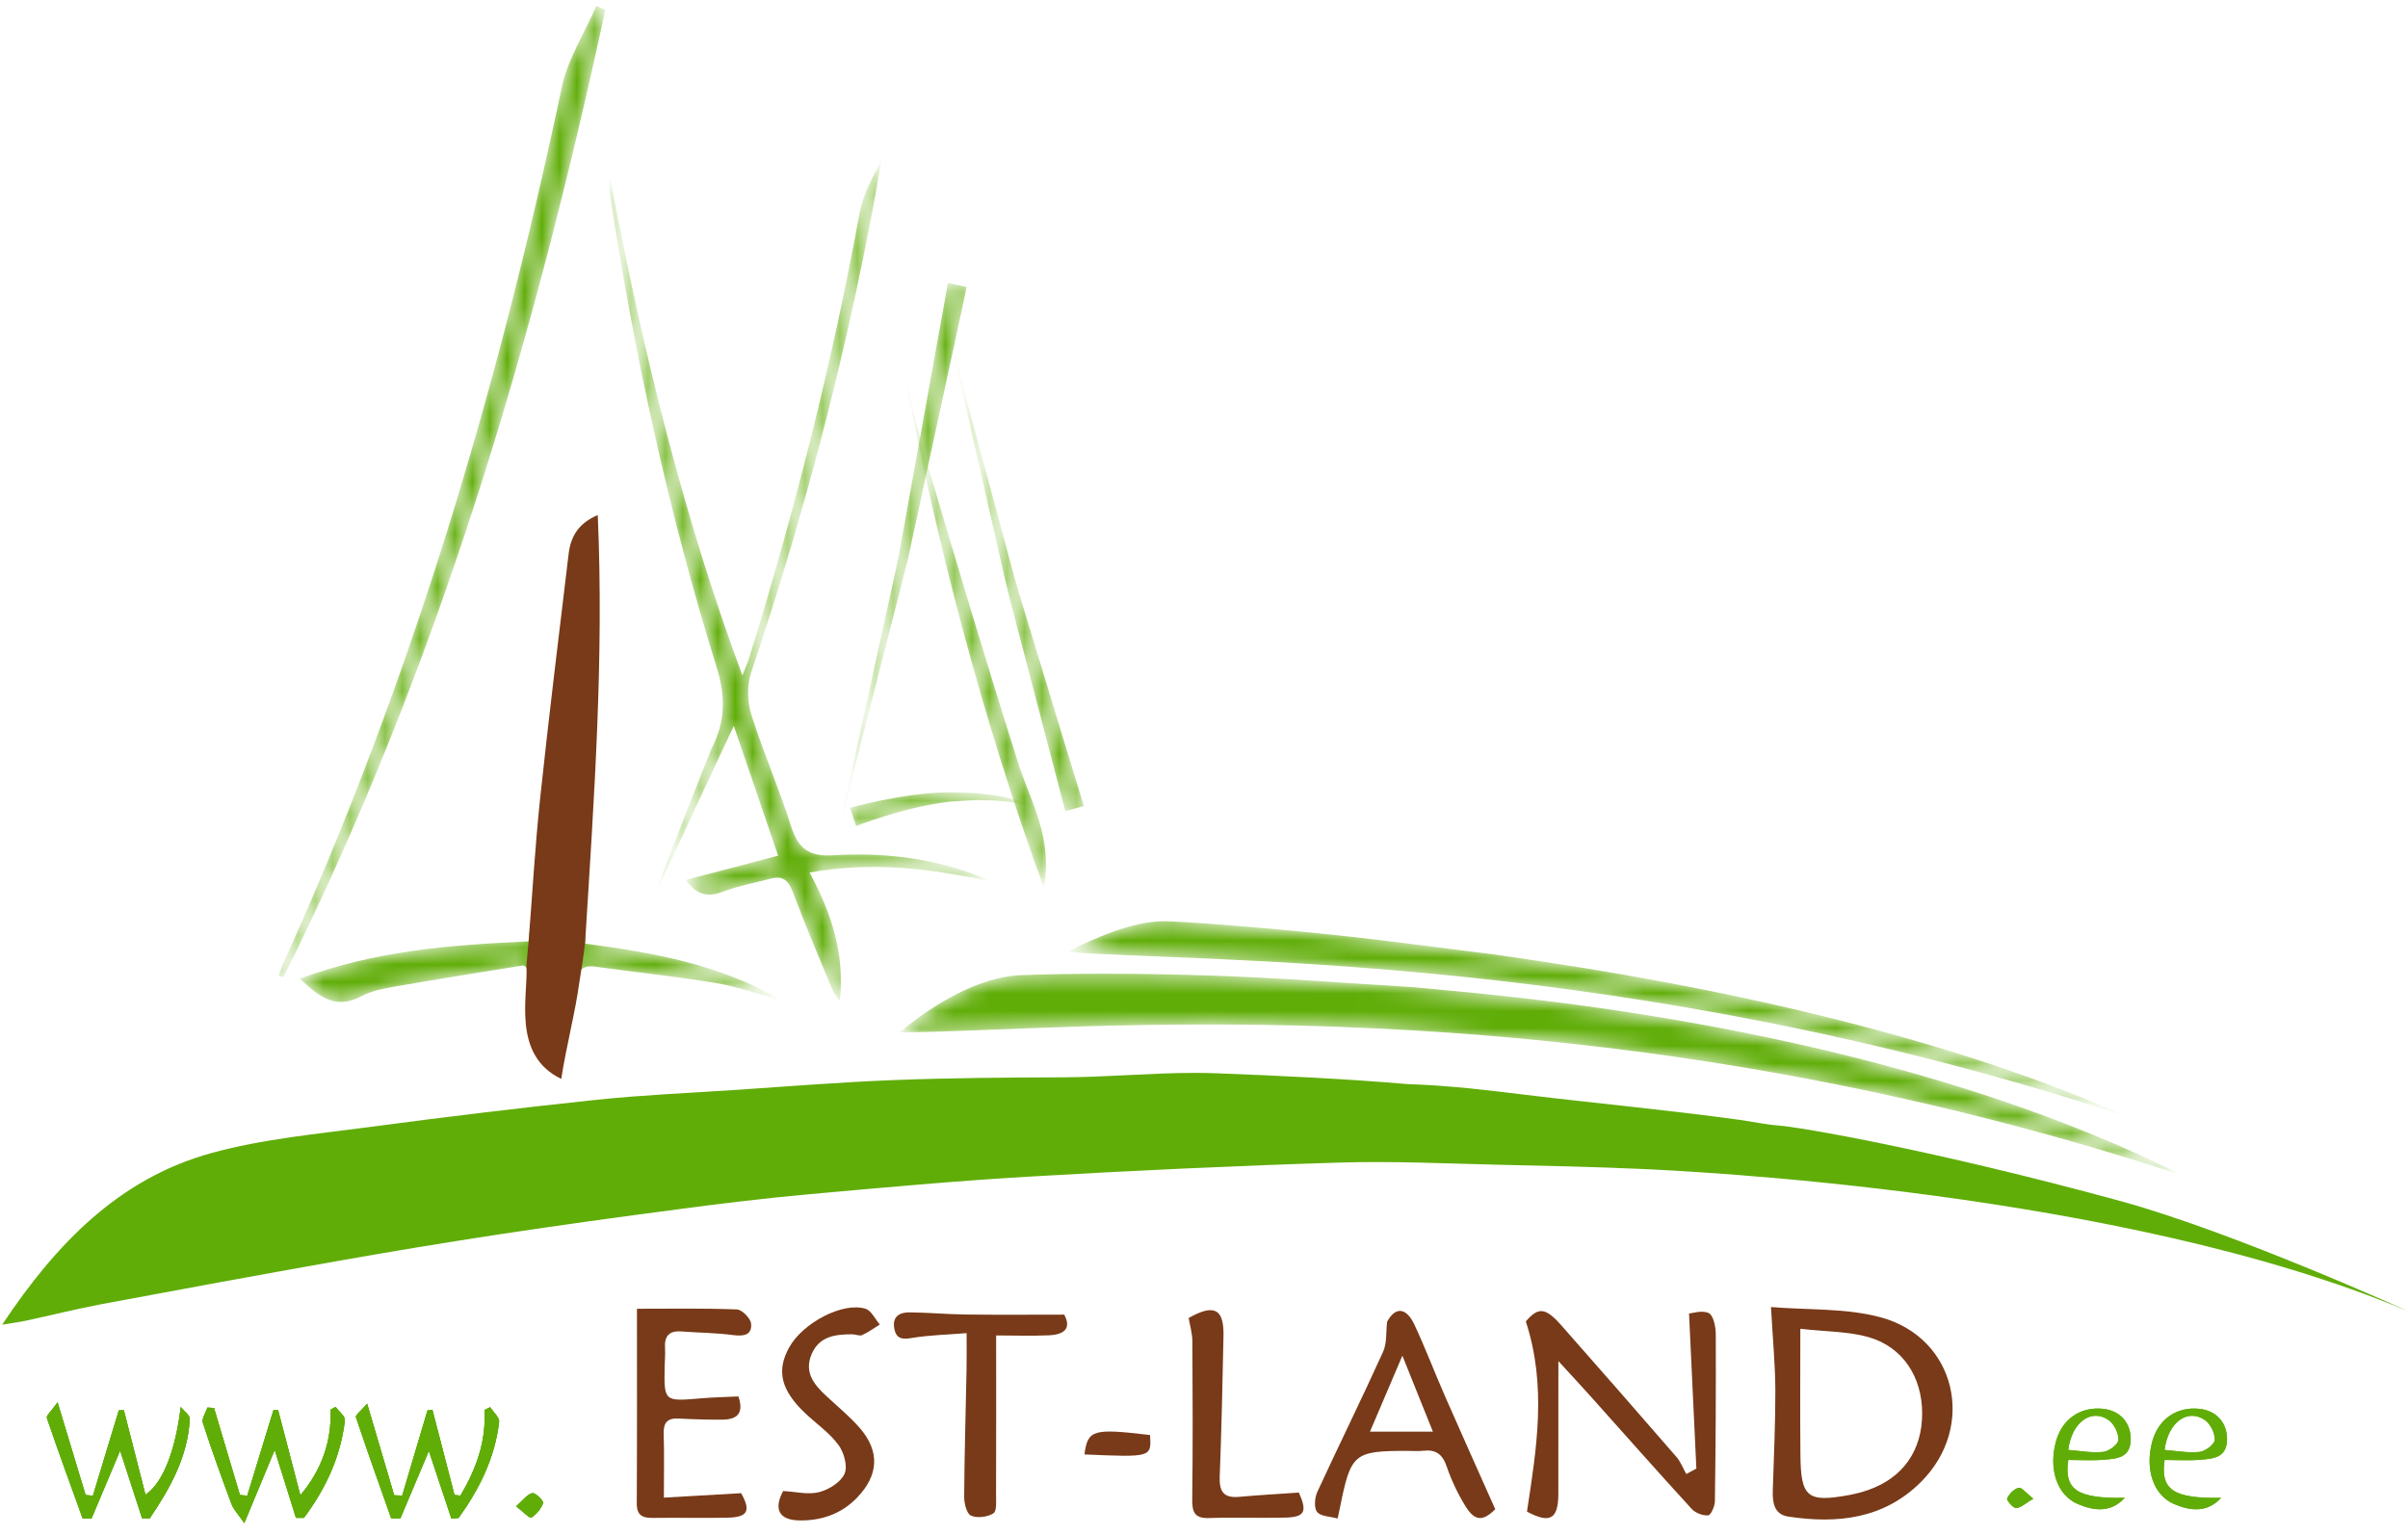 <?xml version="1.0" encoding="UTF-8"?> <svg xmlns="http://www.w3.org/2000/svg" xmlns:xlink="http://www.w3.org/1999/xlink" width="138px" height="88px" viewBox="0 0 138 88" version="1.1"><title>37E9E8F5-0510-4794-821A-CAA725E0214A</title><desc>Created with sketchtool.</desc><defs><path d="M7.327,0.458 C4.882,0.547 2.209,2.192 0.375,3.735 L0.375,3.735 C9.995,3.735 38.838,0.384 73.923,11.953 L73.923,11.953 C56.228,3.064 34.083,1.576 29.749,1.142 L29.749,1.142 C25.97,0.917 22.21,0.612 18.379,0.487 L18.379,0.487 C16.287,0.418 14.19,0.374 12.094,0.374 L12.094,0.374 C10.504,0.374 8.914,0.399 7.327,0.458" id="path-1"></path><path d="M1.054,3.881 C0.844,2.513 0.643,1.081 0.434,0.038 L0.434,0.038 C0.626,1.311 0.833,2.592 1.054,3.881 M1.528,6.575 C1.543,6.642 1.557,6.708 1.572,6.774 L1.572,6.774 C1.392,5.807 1.218,4.841 1.054,3.881 L1.054,3.881 C1.205,4.87 1.361,5.825 1.528,6.575 M9.641,36.686 C10.161,33.763 8.875,31.749 8.182,29.567 L8.182,29.567 C6.325,23.732 4.584,17.862 2.846,11.99 L2.846,11.99 C2.339,10.276 1.96,8.525 1.572,6.774 L1.572,6.774 C3.435,16.765 6.139,27.069 9.641,36.686" id="path-3"></path><path d="M16.027,1.966 C15.471,6.622 14.894,11.276 14.398,15.94 L14.398,15.94 C14.109,18.648 13.454,21.371 13.233,24.169 L13.233,24.169 C8.721,24.368 4.387,24.713 0.124,26.307 L0.124,26.307 C1.23,27.359 2.192,28.1 3.654,27.309 L3.654,27.309 C4.243,26.989 4.965,26.864 5.643,26.745 L5.643,26.745 C8.046,26.326 10.456,25.947 12.899,25.548 L12.899,25.548 C13.893,25.66 11.968,29.876 14.839,31.256 L14.839,31.256 C15.14,29.315 15.705,28.327 15.947,26.537 L15.947,26.537 C16.044,25.824 16.32,25.515 17.065,25.62 L17.065,25.62 C19.346,25.937 21.638,26.169 23.908,26.546 L23.908,26.546 C25.177,26.757 26.412,27.19 27.661,27.521 L27.661,27.521 C24.201,25.473 20.334,24.814 16.483,24.297 L16.483,24.297 C16.359,16.056 17.323,8.579 16.964,0.335 L16.964,0.335 C15.817,0.825 16.141,1.004 16.027,1.966" id="path-5"></path><path d="M14.645,3.504 C13.063,12.145 10.915,20.638 8.314,29.022 L8.314,29.022 C8.205,29.37 8.053,29.703 7.921,30.045 L7.921,30.045 C4.467,20.739 2.164,11.204 0.347,1.54 L0.347,1.54 C0.285,1.864 0.285,2.173 0.33,2.474 L0.33,2.474 C1.726,11.659 3.69,20.72 6.451,29.595 L6.451,29.595 C6.956,31.215 6.97,32.683 6.129,34.291 L6.129,34.291 C6.119,34.307 2.796,42.689 2.849,42.75 L2.849,42.75 C3.072,42.307 7.078,33.639 7.429,32.941 L7.429,32.941 C8.332,35.587 9.141,37.955 9.969,40.375 L9.969,40.375 C8.162,40.852 6.461,41.297 4.675,41.767 L4.675,41.767 C5.368,42.714 6.02,42.742 6.847,42.426 L6.847,42.426 C7.701,42.101 8.619,41.939 9.507,41.699 L9.507,41.699 C10.18,41.518 10.538,41.734 10.796,42.424 L10.796,42.424 C11.512,44.334 12.313,46.21 13.093,48.093 L13.093,48.093 C13.177,48.296 13.335,48.465 13.505,48.717 L13.505,48.717 C13.792,46.045 13.059,43.724 11.772,41.341 L11.772,41.341 C15.434,40.69 18.755,41.127 22.078,41.84 L22.078,41.84 C21.751,41.652 21.411,41.513 21.063,41.39 L21.063,41.39 C18.49,40.471 15.818,40.186 13.12,40.353 L13.12,40.353 C11.772,40.433 11.121,39.99 10.717,38.705 L10.717,38.705 C10.036,36.541 9.113,34.453 8.435,32.289 L8.435,32.289 C8.202,31.547 8.18,30.6 8.425,29.872 L8.425,29.872 C11.662,20.272 14.171,10.49 15.902,0.491 L15.902,0.491 C15.396,1.463 14.839,2.451 14.645,3.504" id="path-7"></path><path d="M16.636,4.885 C13.002,22.117 8.021,38.91 0.732,54.972 L0.732,54.972 C0.61,55.242 0.518,55.524 0.409,55.802 L0.409,55.802 C0.503,55.829 0.596,55.858 0.688,55.887 L0.688,55.887 C9.473,38.286 15.004,19.598 19.135,0.441 L19.135,0.441 C18.962,0.368 18.791,0.293 18.619,0.218 L18.619,0.218 C17.943,1.77 16.979,3.262 16.636,4.885" id="path-9"></path><path d="M3.818,15.733 C2.11,23.537 0.402,31.343 0.402,31.343 L0.402,31.343 L4.354,15.857 L7.73,0.229 L6.651,0.008 C6.651,0.008 5.235,7.87 3.818,15.733" id="path-11"></path><path d="M3.396,13.455 C3.801,15.138 4.256,16.784 4.657,18.347 L4.657,18.347 C5.065,19.905 5.444,21.361 5.769,22.605 L5.769,22.605 C6.42,25.099 6.854,26.761 6.854,26.761 L6.854,26.761 L7.916,26.466 C7.916,26.466 7.415,24.824 6.664,22.358 L6.664,22.358 C6.288,21.124 5.852,19.686 5.383,18.146 L5.383,18.146 C4.921,16.606 4.395,14.96 3.93,13.317 L3.93,13.317 C2.145,6.697 0.361,0.074 0.354,0.049 L0.354,0.049 L3.396,13.455 Z" id="path-13"></path><path d="M1.809,0.502 C0.75,0.717 0.042,0.919 0.042,0.919 L0.042,0.919 L0.385,1.969 C0.385,1.967 1.026,1.714 2.038,1.398 L2.038,1.398 C2.539,1.246 3.129,1.078 3.769,0.924 L3.769,0.924 C4.403,0.774 5.105,0.65 5.778,0.569 L5.778,0.569 C6.489,0.531 7.206,0.45 7.853,0.491 L7.853,0.491 C8.507,0.486 9.122,0.569 9.639,0.675 L9.639,0.675 C10.156,0.776 10.578,0.922 10.851,1.066 L10.851,1.066 C11.135,1.194 11.268,1.317 11.268,1.317 L11.268,1.317 C11.268,1.317 11.147,1.181 10.875,1.024 L10.875,1.024 C10.611,0.854 10.199,0.667 9.684,0.51 L9.684,0.51 C9.167,0.355 8.547,0.212 7.873,0.151 L7.873,0.151 C7.189,0.044 6.484,0.062 5.772,0.033 L5.772,0.033 C4.292,0.043 2.874,0.288 1.809,0.502" id="path-15"></path><path d="M0.436,2.14 C8.431,2.784 32.487,2.14 61.15,11.574 L61.15,11.574 C46.859,5.188 28.521,2.836 24.942,2.293 L24.942,2.293 C21.81,1.909 18.7,1.476 15.522,1.148 L15.522,1.148 C12.468,0.829 9.403,0.556 6.339,0.389 L6.339,0.389 C6.242,0.384 6.144,0.382 6.046,0.382 L6.046,0.382 C4.085,0.382 1.953,1.399 0.436,2.14" id="path-17"></path></defs><g id="Page-1" stroke="none" stroke-width="1" fill="none" fill-rule="evenodd"><g id="Avaleht" transform="translate(-188, -30)"><g id="estland_logo" transform="translate(188, 30)"><g id="Group-21" transform="translate(2.509, 80.08)" fill="#60AD08"><path d="M20.54,5.651 L20.08,5.629 C19.588,3.964 19.097,2.294 18.532,0.382 C18.178,0.798 17.851,1.036 17.889,1.154 C18.536,3.094 19.226,5.019 19.909,6.949 C20.083,6.952 20.259,6.957 20.434,6.961 C20.969,5.689 21.507,4.421 22.069,3.089 C22.515,4.428 22.936,5.696 23.359,6.964 C23.498,6.953 23.636,6.941 23.772,6.932 C24.957,5.282 25.854,3.495 26.093,1.429 C26.122,1.17 25.763,0.865 25.585,0.583 C25.474,0.636 25.365,0.689 25.256,0.745 C25.365,2.574 24.76,4.158 23.88,5.649 C23.767,5.639 23.652,5.628 23.537,5.616 C23.115,3.988 22.694,2.359 22.271,0.728 C22.177,0.743 22.084,0.756 21.989,0.772 C21.505,2.398 21.024,4.025 20.54,5.651" id="Fill-1"></path><path d="M20.54,5.651 L20.08,5.629 C19.588,3.964 19.097,2.294 18.532,0.382 C18.178,0.798 17.851,1.036 17.889,1.154 C18.536,3.094 19.226,5.019 19.909,6.949 C20.083,6.952 20.259,6.957 20.434,6.961 C20.969,5.689 21.507,4.421 22.069,3.089 C22.515,4.428 22.936,5.696 23.359,6.964 C23.498,6.953 23.636,6.941 23.772,6.932 C24.957,5.282 25.854,3.495 26.093,1.429 C26.122,1.17 25.763,0.865 25.585,0.583 C25.474,0.636 25.365,0.689 25.256,0.745 C25.365,2.574 24.76,4.158 23.88,5.649 C23.767,5.639 23.652,5.628 23.537,5.616 C23.115,3.988 22.694,2.359 22.271,0.728 C22.177,0.743 22.084,0.756 21.989,0.772 C21.505,2.398 21.024,4.025 20.54,5.651" id="Fill-3"></path><path d="M7.849,0.571 C7.572,2.899 6.882,4.901 5.827,5.599 C5.407,3.958 4.998,2.357 4.588,0.755 C4.491,0.758 4.394,0.761 4.3,0.765 C3.804,2.395 3.31,4.025 2.817,5.654 C2.677,5.642 2.538,5.631 2.397,5.619 C1.892,3.943 1.384,2.269 0.79,0.305 C0.435,0.81 0.131,1.065 0.178,1.204 C0.834,3.133 1.538,5.044 2.228,6.961 C2.398,6.961 2.567,6.961 2.738,6.959 C3.273,5.69 3.807,4.423 4.375,3.072 C4.807,4.406 5.221,5.679 5.634,6.952 C5.78,6.952 5.926,6.952 6.072,6.955 C7.233,5.233 8.251,3.438 8.367,1.261 C8.379,1.04 8.03,0.802 7.849,0.571" id="Fill-5"></path><path d="M7.849,0.571 C7.572,2.899 6.882,4.901 5.827,5.599 C5.407,3.958 4.998,2.357 4.588,0.755 C4.491,0.758 4.394,0.761 4.3,0.765 C3.804,2.395 3.31,4.025 2.817,5.654 C2.677,5.642 2.538,5.631 2.397,5.619 C1.892,3.943 1.384,2.269 0.79,0.305 C0.435,0.81 0.131,1.065 0.178,1.204 C0.834,3.133 1.538,5.044 2.228,6.961 C2.398,6.961 2.567,6.961 2.738,6.959 C3.273,5.69 3.807,4.423 4.375,3.072 C4.807,4.406 5.221,5.679 5.634,6.952 C5.78,6.952 5.926,6.952 6.072,6.955 C7.233,5.233 8.251,3.438 8.367,1.261 C8.379,1.04 8.03,0.802 7.849,0.571" id="Fill-7"></path><path d="M14.452,6.924 C14.606,6.926 14.755,6.926 14.908,6.927 C16.145,5.268 17.014,3.436 17.256,1.337 C17.282,1.103 16.913,0.824 16.725,0.565 C16.63,0.619 16.533,0.671 16.44,0.723 C16.494,2.54 15.945,4.15 14.703,5.633 C14.279,4.003 13.853,2.37 13.428,0.742 C13.34,0.745 13.249,0.752 13.161,0.755 C12.661,2.389 12.161,4.022 11.662,5.656 C11.521,5.643 11.381,5.632 11.241,5.617 L9.756,0.63 C9.632,0.622 9.505,0.611 9.381,0.603 C9.285,0.895 9.04,1.235 9.116,1.474 C9.623,3.045 10.187,4.599 10.764,6.148 C10.872,6.437 11.114,6.678 11.491,7.227 C12.137,5.668 12.665,4.398 13.234,3.029 C13.666,4.412 14.059,5.668 14.452,6.924" id="Fill-9"></path><path d="M14.452,6.924 C14.606,6.926 14.755,6.926 14.908,6.927 C16.145,5.268 17.014,3.436 17.256,1.337 C17.282,1.103 16.913,0.824 16.725,0.565 C16.63,0.619 16.533,0.671 16.44,0.723 C16.494,2.54 15.945,4.15 14.703,5.633 C14.279,4.003 13.853,2.37 13.428,0.742 C13.34,0.745 13.249,0.752 13.161,0.755 C12.661,2.389 12.161,4.022 11.662,5.656 C11.521,5.643 11.381,5.632 11.241,5.617 L9.756,0.63 C9.632,0.622 9.505,0.611 9.381,0.603 C9.285,0.895 9.04,1.235 9.116,1.474 C9.623,3.045 10.187,4.599 10.764,6.148 C10.872,6.437 11.114,6.678 11.491,7.227 C12.137,5.668 12.665,4.398 13.234,3.029 C13.666,4.412 14.059,5.668 14.452,6.924" id="Fill-11"></path><path d="M27.078,6.264 C27.476,6.571 27.851,6.966 27.937,6.911 C28.231,6.722 28.504,6.402 28.613,6.074 C28.651,5.955 28.169,5.476 27.996,5.513 C27.706,5.574 27.476,5.913 27.078,6.264" id="Fill-13"></path><path d="M27.078,6.264 C27.476,6.571 27.851,6.966 27.937,6.911 C28.231,6.722 28.504,6.402 28.613,6.074 C28.651,5.955 28.169,5.476 27.996,5.513 C27.706,5.574 27.476,5.913 27.078,6.264" id="Fill-15"></path><path d="M114.011,5.829 C113.603,5.509 113.347,5.166 113.179,5.206 C112.916,5.268 112.647,5.554 112.521,5.815 C112.476,5.905 112.85,6.361 113.028,6.359 C113.294,6.355 113.555,6.092 114.011,5.829" id="Fill-17"></path><path d="M114.011,5.829 C113.603,5.509 113.347,5.166 113.179,5.206 C112.916,5.268 112.647,5.554 112.521,5.815 C112.476,5.905 112.85,6.361 113.028,6.359 C113.294,6.355 113.555,6.092 114.011,5.829" id="Fill-19"></path></g><g id="Group-24" transform="translate(51.185, 55.44)"><mask id="mask-2" fill="white"><use xlink:href="#path-1"></use></mask><g id="Clip-23"></g><path d="M7.327,0.458 C4.882,0.547 2.209,2.192 0.375,3.735 L0.375,3.735 C9.995,3.735 38.838,0.384 73.923,11.953 L73.923,11.953 C56.228,3.064 34.083,1.576 29.749,1.142 L29.749,1.142 C25.97,0.917 22.21,0.612 18.379,0.487 L18.379,0.487 C16.287,0.418 14.19,0.374 12.094,0.374 L12.094,0.374 C10.504,0.374 8.914,0.399 7.327,0.458" id="Fill-22" fill="#60AD08" mask="url(#mask-2)"></path></g><g id="Group-31" transform="translate(2.509, 80.08)" fill="#60AD08"><path d="M20.54,5.651 C21.024,4.025 21.505,2.398 21.989,0.772 C22.084,0.756 22.177,0.743 22.271,0.728 C22.694,2.359 23.115,3.988 23.537,5.616 C23.652,5.628 23.767,5.639 23.88,5.649 C24.76,4.158 25.365,2.574 25.256,0.745 C25.365,0.689 25.474,0.636 25.585,0.583 C25.763,0.865 26.122,1.17 26.093,1.429 C25.854,3.495 24.957,5.282 23.772,6.932 C23.636,6.941 23.498,6.953 23.359,6.964 C22.936,5.696 22.515,4.428 22.069,3.089 C21.507,4.421 20.969,5.689 20.434,6.961 C20.259,6.957 20.083,6.952 19.909,6.949 C19.226,5.019 18.536,3.094 17.889,1.154 C17.851,1.036 18.178,0.798 18.532,0.382 C19.097,2.294 19.588,3.964 20.08,5.629 L20.54,5.651 Z" id="Fill-25"></path><path d="M7.849,0.571 C8.03,0.802 8.379,1.04 8.367,1.261 C8.251,3.438 7.233,5.233 6.072,6.955 C5.926,6.952 5.78,6.952 5.634,6.952 C5.221,5.679 4.807,4.406 4.375,3.072 C3.807,4.423 3.273,5.69 2.738,6.959 C2.567,6.961 2.398,6.961 2.228,6.961 C1.538,5.044 0.834,3.133 0.178,1.204 C0.131,1.065 0.435,0.81 0.79,0.305 C1.384,2.269 1.892,3.943 2.397,5.619 C2.538,5.631 2.677,5.642 2.817,5.654 C3.31,4.025 3.804,2.395 4.3,0.765 C4.394,0.761 4.491,0.758 4.588,0.755 C4.998,2.357 5.407,3.958 5.827,5.599 C6.882,4.901 7.572,2.899 7.849,0.571" id="Fill-27"></path><path d="M14.452,6.924 C14.059,5.668 13.666,4.412 13.234,3.029 C12.665,4.398 12.137,5.668 11.491,7.227 C11.114,6.678 10.872,6.437 10.764,6.148 C10.187,4.599 9.623,3.045 9.116,1.474 C9.04,1.235 9.285,0.895 9.381,0.603 C9.505,0.611 9.632,0.622 9.756,0.63 L11.241,5.617 C11.381,5.632 11.521,5.643 11.662,5.656 C12.161,4.022 12.661,2.389 13.161,0.755 C13.249,0.752 13.34,0.745 13.428,0.742 C13.853,2.37 14.279,4.003 14.703,5.633 C15.945,4.15 16.494,2.54 16.44,0.723 C16.533,0.671 16.63,0.619 16.725,0.565 C16.913,0.824 17.282,1.103 17.256,1.337 C17.014,3.436 16.145,5.268 14.908,6.927 C14.755,6.926 14.606,6.926 14.452,6.924" id="Fill-29"></path></g><g id="Group-34" transform="translate(50.182, 14.206)"><mask id="mask-4" fill="white"><use xlink:href="#path-3"></use></mask><g id="Clip-33"></g><path d="M1.054,3.881 C0.844,2.513 0.643,1.081 0.434,0.038 L0.434,0.038 C0.626,1.311 0.833,2.592 1.054,3.881 M1.528,6.575 C1.543,6.642 1.557,6.708 1.572,6.774 L1.572,6.774 C1.392,5.807 1.218,4.841 1.054,3.881 L1.054,3.881 C1.205,4.87 1.361,5.825 1.528,6.575 M9.641,36.686 C10.161,33.763 8.875,31.749 8.182,29.567 L8.182,29.567 C6.325,23.732 4.584,17.862 2.846,11.99 L2.846,11.99 C2.339,10.276 1.96,8.525 1.572,6.774 L1.572,6.774 C3.435,16.765 6.139,27.069 9.641,36.686" id="Fill-32" fill="#60AD08" mask="url(#mask-4)"></path></g><g id="Group-45" transform="translate(29.105, 80.583)" fill="#60AD08"><path d="M94.945,2.53 C95.618,2.581 96.298,2.713 96.955,2.642 C97.281,2.606 97.805,2.211 97.819,1.954 C97.839,1.58 97.578,1.046 97.264,0.823 C96.28,0.133 95.145,0.921 94.945,2.53 M98.186,5.275 C97.387,6.144 96.425,6.028 95.494,5.633 C94.288,5.119 93.804,3.608 94.246,2.021 C94.6,0.76 95.642,0.042 96.928,0.172 C97.917,0.272 98.539,0.978 98.524,1.936 C98.508,2.996 97.715,3.03 96.994,3.092 C96.315,3.148 95.626,3.104 94.947,3.104 C94.687,4.828 95.479,5.329 98.186,5.275" id="Fill-35"></path><path d="M94.945,2.53 C95.618,2.581 96.298,2.713 96.955,2.642 C97.281,2.606 97.805,2.211 97.819,1.954 C97.839,1.58 97.578,1.046 97.264,0.823 C96.28,0.133 95.145,0.921 94.945,2.53 M98.186,5.275 C97.387,6.144 96.425,6.028 95.494,5.633 C94.288,5.119 93.804,3.608 94.246,2.021 C94.6,0.76 95.642,0.042 96.928,0.172 C97.917,0.272 98.539,0.978 98.524,1.936 C98.508,2.996 97.715,3.03 96.994,3.092 C96.315,3.148 95.626,3.104 94.947,3.104 C94.687,4.828 95.479,5.329 98.186,5.275" id="Fill-37"></path><path d="M0.481,5.761 C0.879,5.41 1.11,5.071 1.4,5.011 C1.572,4.973 2.054,5.452 2.016,5.571 C1.907,5.899 1.634,6.219 1.34,6.408 C1.255,6.463 0.879,6.069 0.481,5.761" id="Fill-39"></path><path d="M0.481,5.761 C0.879,5.41 1.11,5.071 1.4,5.011 C1.572,4.973 2.054,5.452 2.016,5.571 C1.907,5.899 1.634,6.219 1.34,6.408 C1.255,6.463 0.879,6.069 0.481,5.761" id="Fill-41"></path><path d="M87.414,5.326 C86.958,5.589 86.698,5.852 86.431,5.856 C86.253,5.858 85.879,5.402 85.925,5.312 C86.051,5.051 86.319,4.765 86.583,4.704 C86.75,4.663 87.006,5.006 87.414,5.326" id="Fill-43"></path></g><g id="Group-48" transform="translate(0, 61.474)" fill="#60AD08"><path d="M60.918,0.28 C57.691,0.29 54.465,0.312 51.241,0.437 L51.241,0.437 C48.144,0.558 45.051,0.808 41.957,1.014 L41.957,1.014 C39.371,1.186 36.777,1.296 34.202,1.567 L34.202,1.567 C29.894,2.021 25.587,2.539 21.292,3.114 L21.292,3.114 C18.214,3.526 15.079,3.802 12.102,4.625 L12.102,4.625 C6.849,6.078 3.24,9.776 0.124,14.458 L0.124,14.458 C0.746,14.357 1.121,14.308 1.489,14.229 L1.489,14.229 C2.949,13.914 4.401,13.55 5.866,13.274 L5.866,13.274 C10.345,12.437 14.824,11.61 19.309,10.816 L19.309,10.816 C22.408,10.268 25.511,9.751 28.621,9.28 L28.621,9.28 C32.035,8.761 35.457,8.29 38.881,7.841 L38.881,7.841 C41.353,7.513 43.832,7.212 46.314,6.987 L46.314,6.987 C50.56,6.604 54.807,6.214 59.063,5.967 L59.063,5.967 C64.959,5.623 70.862,5.347 76.764,5.167 L76.764,5.167 C79.863,5.071 82.973,5.227 86.075,5.296 L86.075,5.296 C88.712,5.353 91.344,5.412 93.975,5.528 L93.975,5.528 C96.501,5.641 121.507,6.773 137.856,13.627 L137.856,13.627 C138.391,13.85 128.06,9.157 121.507,7.368 L121.507,7.368 C110.696,4.418 103.094,3.122 101.912,3.041 L101.912,3.041 C101.265,2.998 100.308,2.801 99.663,2.713 L99.663,2.713 C95.5,2.143 91.615,1.788 87.444,1.284 L87.444,1.284 C85.206,1.011 83.046,0.746 80.687,0.67 L80.687,0.67 C77.249,0.372 73.377,0.188 69.746,0.049 L69.746,0.049 C69.318,0.033 68.891,0.026 68.463,0.026 L68.463,0.026 C65.946,0.026 63.444,0.272 60.918,0.28" id="Fill-46"></path></g><g id="Group-51" transform="translate(17.062, 29.794)"><mask id="mask-6" fill="white"><use xlink:href="#path-5"></use></mask><g id="Clip-50"></g><path d="M16.027,1.966 C15.471,6.622 14.894,11.276 14.398,15.94 L14.398,15.94 C14.109,18.648 13.454,21.371 13.233,24.169 L13.233,24.169 C8.721,24.368 4.387,24.713 0.124,26.307 L0.124,26.307 C1.23,27.359 2.192,28.1 3.654,27.309 L3.654,27.309 C4.243,26.989 4.965,26.864 5.643,26.745 L5.643,26.745 C8.046,26.326 10.456,25.947 12.899,25.548 L12.899,25.548 C13.893,25.66 11.968,29.876 14.839,31.256 L14.839,31.256 C15.14,29.315 15.705,28.327 15.947,26.537 L15.947,26.537 C16.044,25.824 16.32,25.515 17.065,25.62 L17.065,25.62 C19.346,25.937 21.638,26.169 23.908,26.546 L23.908,26.546 C25.177,26.757 26.412,27.19 27.661,27.521 L27.661,27.521 C24.201,25.473 20.334,24.814 16.483,24.297 L16.483,24.297 C16.359,16.056 17.323,8.579 16.964,0.335 L16.964,0.335 C15.817,0.825 16.141,1.004 16.027,1.966" id="Fill-49" fill="#60AD08" mask="url(#mask-6)"></path></g><g id="Group-54" transform="translate(34.625, 8.674)"><mask id="mask-8" fill="white"><use xlink:href="#path-7"></use></mask><g id="Clip-53"></g><path d="M14.645,3.504 C13.063,12.145 10.915,20.638 8.314,29.022 L8.314,29.022 C8.205,29.37 8.053,29.703 7.921,30.045 L7.921,30.045 C4.467,20.739 2.164,11.204 0.347,1.54 L0.347,1.54 C0.285,1.864 0.285,2.173 0.33,2.474 L0.33,2.474 C1.726,11.659 3.69,20.72 6.451,29.595 L6.451,29.595 C6.956,31.215 6.97,32.683 6.129,34.291 L6.129,34.291 C6.119,34.307 2.796,42.689 2.849,42.75 L2.849,42.75 C3.072,42.307 7.078,33.639 7.429,32.941 L7.429,32.941 C8.332,35.587 9.141,37.955 9.969,40.375 L9.969,40.375 C8.162,40.852 6.461,41.297 4.675,41.767 L4.675,41.767 C5.368,42.714 6.02,42.742 6.847,42.426 L6.847,42.426 C7.701,42.101 8.619,41.939 9.507,41.699 L9.507,41.699 C10.18,41.518 10.538,41.734 10.796,42.424 L10.796,42.424 C11.512,44.334 12.313,46.21 13.093,48.093 L13.093,48.093 C13.177,48.296 13.335,48.465 13.505,48.717 L13.505,48.717 C13.792,46.045 13.059,43.724 11.772,41.341 L11.772,41.341 C15.434,40.69 18.755,41.127 22.078,41.84 L22.078,41.84 C21.751,41.652 21.411,41.513 21.063,41.39 L21.063,41.39 C18.49,40.471 15.818,40.186 13.12,40.353 L13.12,40.353 C11.772,40.433 11.121,39.99 10.717,38.705 L10.717,38.705 C10.036,36.541 9.113,34.453 8.435,32.289 L8.435,32.289 C8.202,31.547 8.18,30.6 8.425,29.872 L8.425,29.872 C11.662,20.272 14.171,10.49 15.902,0.491 L15.902,0.491 C15.396,1.463 14.839,2.451 14.645,3.504" id="Fill-52" fill="#60AD08" mask="url(#mask-8)"></path></g><g id="Group-57" transform="translate(15.556, 0.126)"><mask id="mask-10" fill="white"><use xlink:href="#path-9"></use></mask><g id="Clip-56"></g><path d="M16.636,4.885 C13.002,22.117 8.021,38.91 0.732,54.972 L0.732,54.972 C0.61,55.242 0.518,55.524 0.409,55.802 L0.409,55.802 C0.503,55.829 0.596,55.858 0.688,55.887 L0.688,55.887 C9.473,38.286 15.004,19.598 19.135,0.441 L19.135,0.441 C18.962,0.368 18.791,0.293 18.619,0.218 L18.619,0.218 C17.943,1.77 16.979,3.262 16.636,4.885" id="Fill-55" fill="#60AD08" mask="url(#mask-10)"></path></g><g id="Group-60" transform="translate(47.673, 16.217)"><mask id="mask-12" fill="white"><use xlink:href="#path-11"></use></mask><g id="Clip-59"></g><path d="M3.818,15.733 C2.11,23.537 0.402,31.343 0.402,31.343 L0.402,31.343 L4.354,15.857 L7.73,0.229 L6.651,0.008 C6.651,0.008 5.235,7.87 3.818,15.733" id="Fill-58" fill="#60AD08" mask="url(#mask-12)"></path></g><g id="Group-63" transform="translate(54.196, 19.737)"><mask id="mask-14" fill="white"><use xlink:href="#path-13"></use></mask><g id="Clip-62"></g><path d="M3.396,13.455 C3.801,15.138 4.256,16.784 4.657,18.347 L4.657,18.347 C5.065,19.905 5.444,21.361 5.769,22.605 L5.769,22.605 C6.42,25.099 6.854,26.761 6.854,26.761 L6.854,26.761 L7.916,26.466 C7.916,26.466 7.415,24.824 6.664,22.358 L6.664,22.358 C6.288,21.124 5.852,19.686 5.383,18.146 L5.383,18.146 C4.921,16.606 4.395,14.96 3.93,13.317 L3.93,13.317 C2.145,6.697 0.361,0.074 0.354,0.049 L0.354,0.049 L3.396,13.455 Z" id="Fill-61" fill="#60AD08" mask="url(#mask-14)"></path></g><g id="Group-66" transform="translate(48.676, 45.383)"><mask id="mask-16" fill="white"><use xlink:href="#path-15"></use></mask><g id="Clip-65"></g><path d="M1.809,0.502 C0.75,0.717 0.042,0.919 0.042,0.919 L0.042,0.919 L0.385,1.969 C0.385,1.967 1.026,1.714 2.038,1.398 L2.038,1.398 C2.539,1.246 3.129,1.078 3.769,0.924 L3.769,0.924 C4.403,0.774 5.105,0.65 5.778,0.569 L5.778,0.569 C6.489,0.531 7.206,0.45 7.853,0.491 L7.853,0.491 C8.507,0.486 9.122,0.569 9.639,0.675 L9.639,0.675 C10.156,0.776 10.578,0.922 10.851,1.066 L10.851,1.066 C11.135,1.194 11.268,1.317 11.268,1.317 L11.268,1.317 C11.268,1.317 11.147,1.181 10.875,1.024 L10.875,1.024 C10.611,0.854 10.199,0.667 9.684,0.51 L9.684,0.51 C9.167,0.355 8.547,0.212 7.873,0.151 L7.873,0.151 C7.189,0.044 6.484,0.062 5.772,0.033 L5.772,0.033 C4.292,0.043 2.874,0.288 1.809,0.502" id="Fill-64" fill="#60AD08" mask="url(#mask-16)"></path></g><g id="Group-69" transform="translate(60.72, 52.423)"><mask id="mask-18" fill="white"><use xlink:href="#path-17"></use></mask><g id="Clip-68"></g><path d="M0.436,2.14 C8.431,2.784 32.487,2.14 61.15,11.574 L61.15,11.574 C46.859,5.188 28.521,2.836 24.942,2.293 L24.942,2.293 C21.81,1.909 18.7,1.476 15.522,1.148 L15.522,1.148 C12.468,0.829 9.403,0.556 6.339,0.389 L6.339,0.389 C6.242,0.384 6.144,0.382 6.046,0.382 L6.046,0.382 C4.085,0.382 1.953,1.399 0.436,2.14" id="Fill-67" fill="#60AD08" mask="url(#mask-18)"></path></g><g id="Group-92" transform="translate(29.607, 29.291)"><path d="M88.923,53.821 C89.596,53.873 90.276,54.004 90.933,53.934 C91.259,53.898 91.783,53.502 91.797,53.245 C91.816,52.872 91.555,52.338 91.242,52.114 C90.258,51.424 89.123,52.212 88.923,53.821 M92.164,56.566 C91.365,57.435 90.403,57.319 89.472,56.924 C88.266,56.41 87.782,54.899 88.224,53.313 C88.578,52.052 89.619,51.334 90.906,51.463 C91.895,51.563 92.517,52.269 92.502,53.228 C92.486,54.287 91.693,54.322 90.972,54.383 C90.292,54.439 89.603,54.396 88.925,54.396 C88.664,56.12 89.457,56.62 92.164,56.566" id="Fill-70" fill="#60AD08"></path><path d="M88.923,53.821 C89.596,53.873 90.276,54.004 90.933,53.934 C91.259,53.898 91.783,53.502 91.797,53.245 C91.816,52.872 91.555,52.338 91.242,52.114 C90.258,51.424 89.123,52.212 88.923,53.821 M92.164,56.566 C91.365,57.435 90.403,57.319 89.472,56.924 C88.266,56.41 87.782,54.899 88.224,53.313 C88.578,52.052 89.619,51.334 90.906,51.463 C91.895,51.563 92.517,52.269 92.502,53.228 C92.486,54.287 91.693,54.322 90.972,54.383 C90.292,54.439 89.603,54.396 88.925,54.396 C88.664,56.12 89.457,56.62 92.164,56.566" id="Fill-72" fill="#60AD08"></path><path d="M73.568,46.877 C73.568,49.548 73.549,51.845 73.574,54.144 C73.599,56.546 73.984,56.845 76.37,56.406 C76.745,56.336 77.119,56.238 77.478,56.111 C79.458,55.415 80.552,53.844 80.55,51.725 C80.549,49.633 79.439,47.915 77.467,47.353 C76.324,47.026 75.081,47.049 73.568,46.877 M71.887,45.631 C74.004,45.808 76.168,45.683 78.154,46.215 C82.485,47.371 83.676,52.462 80.49,55.649 C78.361,57.779 75.698,58.067 72.888,57.644 C72.057,57.519 71.969,56.841 71.99,56.138 C72.05,54.214 72.142,52.29 72.136,50.366 C72.127,48.908 71.988,47.454 71.887,45.631" id="Fill-74" fill="#783A18"></path><path d="M59.702,48.729 C59.702,51.443 59.705,53.894 59.7,56.342 C59.697,57.8 59.207,58.062 57.902,57.356 C58.452,53.751 59.049,50.173 57.836,46.454 C58.54,45.638 58.943,45.63 59.858,46.666 C62.072,49.175 64.276,51.693 66.468,54.222 C66.71,54.502 66.846,54.875 67.031,55.203 C67.224,55.1 67.417,54.994 67.61,54.89 C67.473,52.007 67.337,49.124 67.19,46.003 C67.361,45.992 67.928,45.796 68.319,45.977 C68.587,46.104 68.719,46.756 68.722,47.174 C68.736,50.368 68.717,53.561 68.672,56.758 C68.67,57.045 68.445,57.557 68.29,57.572 C67.982,57.598 67.552,57.436 67.339,57.2 C65.366,55.043 63.432,52.852 61.481,50.673 C60.946,50.075 60.396,49.487 59.702,48.729" id="Fill-76" fill="#783A18"></path><path d="M50.762,48.418 C50.055,50.078 49.5,51.382 48.905,52.774 L52.511,52.774 C51.942,51.36 51.42,50.058 50.762,48.418 M49.886,46.475 C50.426,45.49 51.047,45.774 51.448,46.632 C52.082,47.988 52.613,49.392 53.214,50.764 C54.154,52.906 55.113,55.039 56.085,57.221 C55.386,57.911 54.928,57.928 54.384,57.058 C53.943,56.345 53.574,55.567 53.302,54.775 C53.062,54.06 52.671,53.783 51.95,53.869 C51.646,53.905 51.337,53.876 51.028,53.876 C47.988,53.876 47.809,54.026 47.193,57.087 C47.164,57.233 47.131,57.38 47.051,57.753 C46.62,57.632 46.086,57.638 45.876,57.377 C45.687,57.143 45.736,56.56 45.886,56.23 C47.124,53.543 48.436,50.89 49.656,48.196 C49.884,47.692 49.817,47.05 49.886,46.475" id="Fill-78" fill="#783A18"></path><path d="M12.709,50.755 C13.038,51.704 12.646,52.071 11.834,52.083 C10.989,52.096 10.144,52.066 9.301,52.022 C8.659,51.986 8.408,52.237 8.428,52.893 C8.466,54.041 8.439,55.192 8.439,56.556 C9.951,56.469 11.383,56.387 12.868,56.301 C13.43,57.309 13.263,57.683 12.076,57.706 C10.653,57.733 9.23,57.699 7.809,57.718 C7.206,57.726 6.882,57.57 6.886,56.88 C6.905,53.267 6.896,49.651 6.896,45.729 C8.804,45.729 10.716,45.694 12.622,45.768 C12.918,45.779 13.409,46.278 13.437,46.585 C13.5,47.23 13.022,47.321 12.418,47.239 C11.433,47.108 10.432,47.105 9.438,47.03 C8.73,46.978 8.459,47.306 8.505,47.99 C8.528,48.334 8.49,48.682 8.484,49.029 C8.444,51.046 8.454,51.046 10.527,50.867 C11.246,50.805 11.969,50.789 12.709,50.755" id="Fill-80" fill="#783A18"></path><path d="M25.788,47.126 C24.624,47.221 23.63,47.24 22.662,47.402 C22.106,47.495 21.758,47.467 21.645,46.863 C21.516,46.175 21.946,45.934 22.503,45.936 C23.578,45.944 24.65,46.047 25.725,46.058 C27.554,46.083 29.382,46.066 31.383,46.066 C31.743,46.741 31.544,47.201 30.507,47.251 C29.514,47.295 28.519,47.259 27.481,47.259 C27.481,50.325 27.487,53.341 27.476,56.359 C27.474,56.739 27.527,57.328 27.326,57.455 C26.984,57.67 26.391,57.747 26.037,57.585 C25.788,57.474 25.644,56.872 25.648,56.49 C25.665,54.065 25.737,51.641 25.785,49.215 C25.799,48.605 25.788,47.993 25.788,47.126" id="Fill-82" fill="#783A18"></path><path d="M15.275,56.178 C15.977,56.212 16.697,56.402 17.328,56.243 C17.889,56.102 18.573,55.677 18.791,55.192 C18.984,54.764 18.761,53.961 18.443,53.533 C17.927,52.836 17.173,52.318 16.533,51.713 C15.143,50.392 14.877,49.272 15.622,47.941 C16.407,46.532 18.694,45.325 19.995,45.729 C20.329,45.832 20.544,46.32 20.814,46.632 C20.479,46.838 20.157,47.077 19.801,47.239 C19.651,47.307 19.426,47.193 19.235,47.193 C18.284,47.193 17.358,47.293 16.914,48.313 C16.458,49.356 17.033,50.07 17.744,50.727 C18.39,51.328 19.081,51.893 19.659,52.555 C20.83,53.902 20.751,55.264 19.518,56.55 C18.608,57.495 17.462,57.886 16.192,57.862 C15.024,57.839 14.723,57.202 15.275,56.178" id="Fill-84" fill="#783A18"></path><path d="M44.83,56.265 C45.316,57.351 45.175,57.672 44.067,57.7 C42.607,57.737 41.146,57.674 39.687,57.726 C38.808,57.758 38.708,57.341 38.719,56.595 C38.756,53.595 38.745,50.595 38.727,47.594 C38.724,47.144 38.588,46.697 38.515,46.257 C39.974,45.435 40.541,45.725 40.51,47.284 C40.456,49.981 40.398,52.674 40.293,55.368 C40.262,56.215 40.53,56.591 41.402,56.511 C42.503,56.411 43.611,56.351 44.83,56.265" id="Fill-86" fill="#783A18"></path><path d="M32.542,54.079 C32.733,52.659 33.028,52.578 36.301,52.968 C36.382,54.246 36.382,54.246 32.542,54.079" id="Fill-88" fill="#783A18"></path><path d="M0.687,24.672 C0.908,21.875 1.062,19.151 1.351,16.443 C1.846,11.779 2.423,7.125 2.979,2.469 C3.094,1.507 3.502,0.721 4.65,0.231 C5.008,8.474 4.445,16.357 3.935,24.582 C3.897,25.192 3.597,27 3.597,27 C3.355,28.789 2.858,30.613 2.558,32.554 C-0.313,31.174 0.682,27.734 0.562,26.05 L0.687,24.672 Z" id="Fill-90" fill="#783A18"></path></g></g></g></g></svg> 